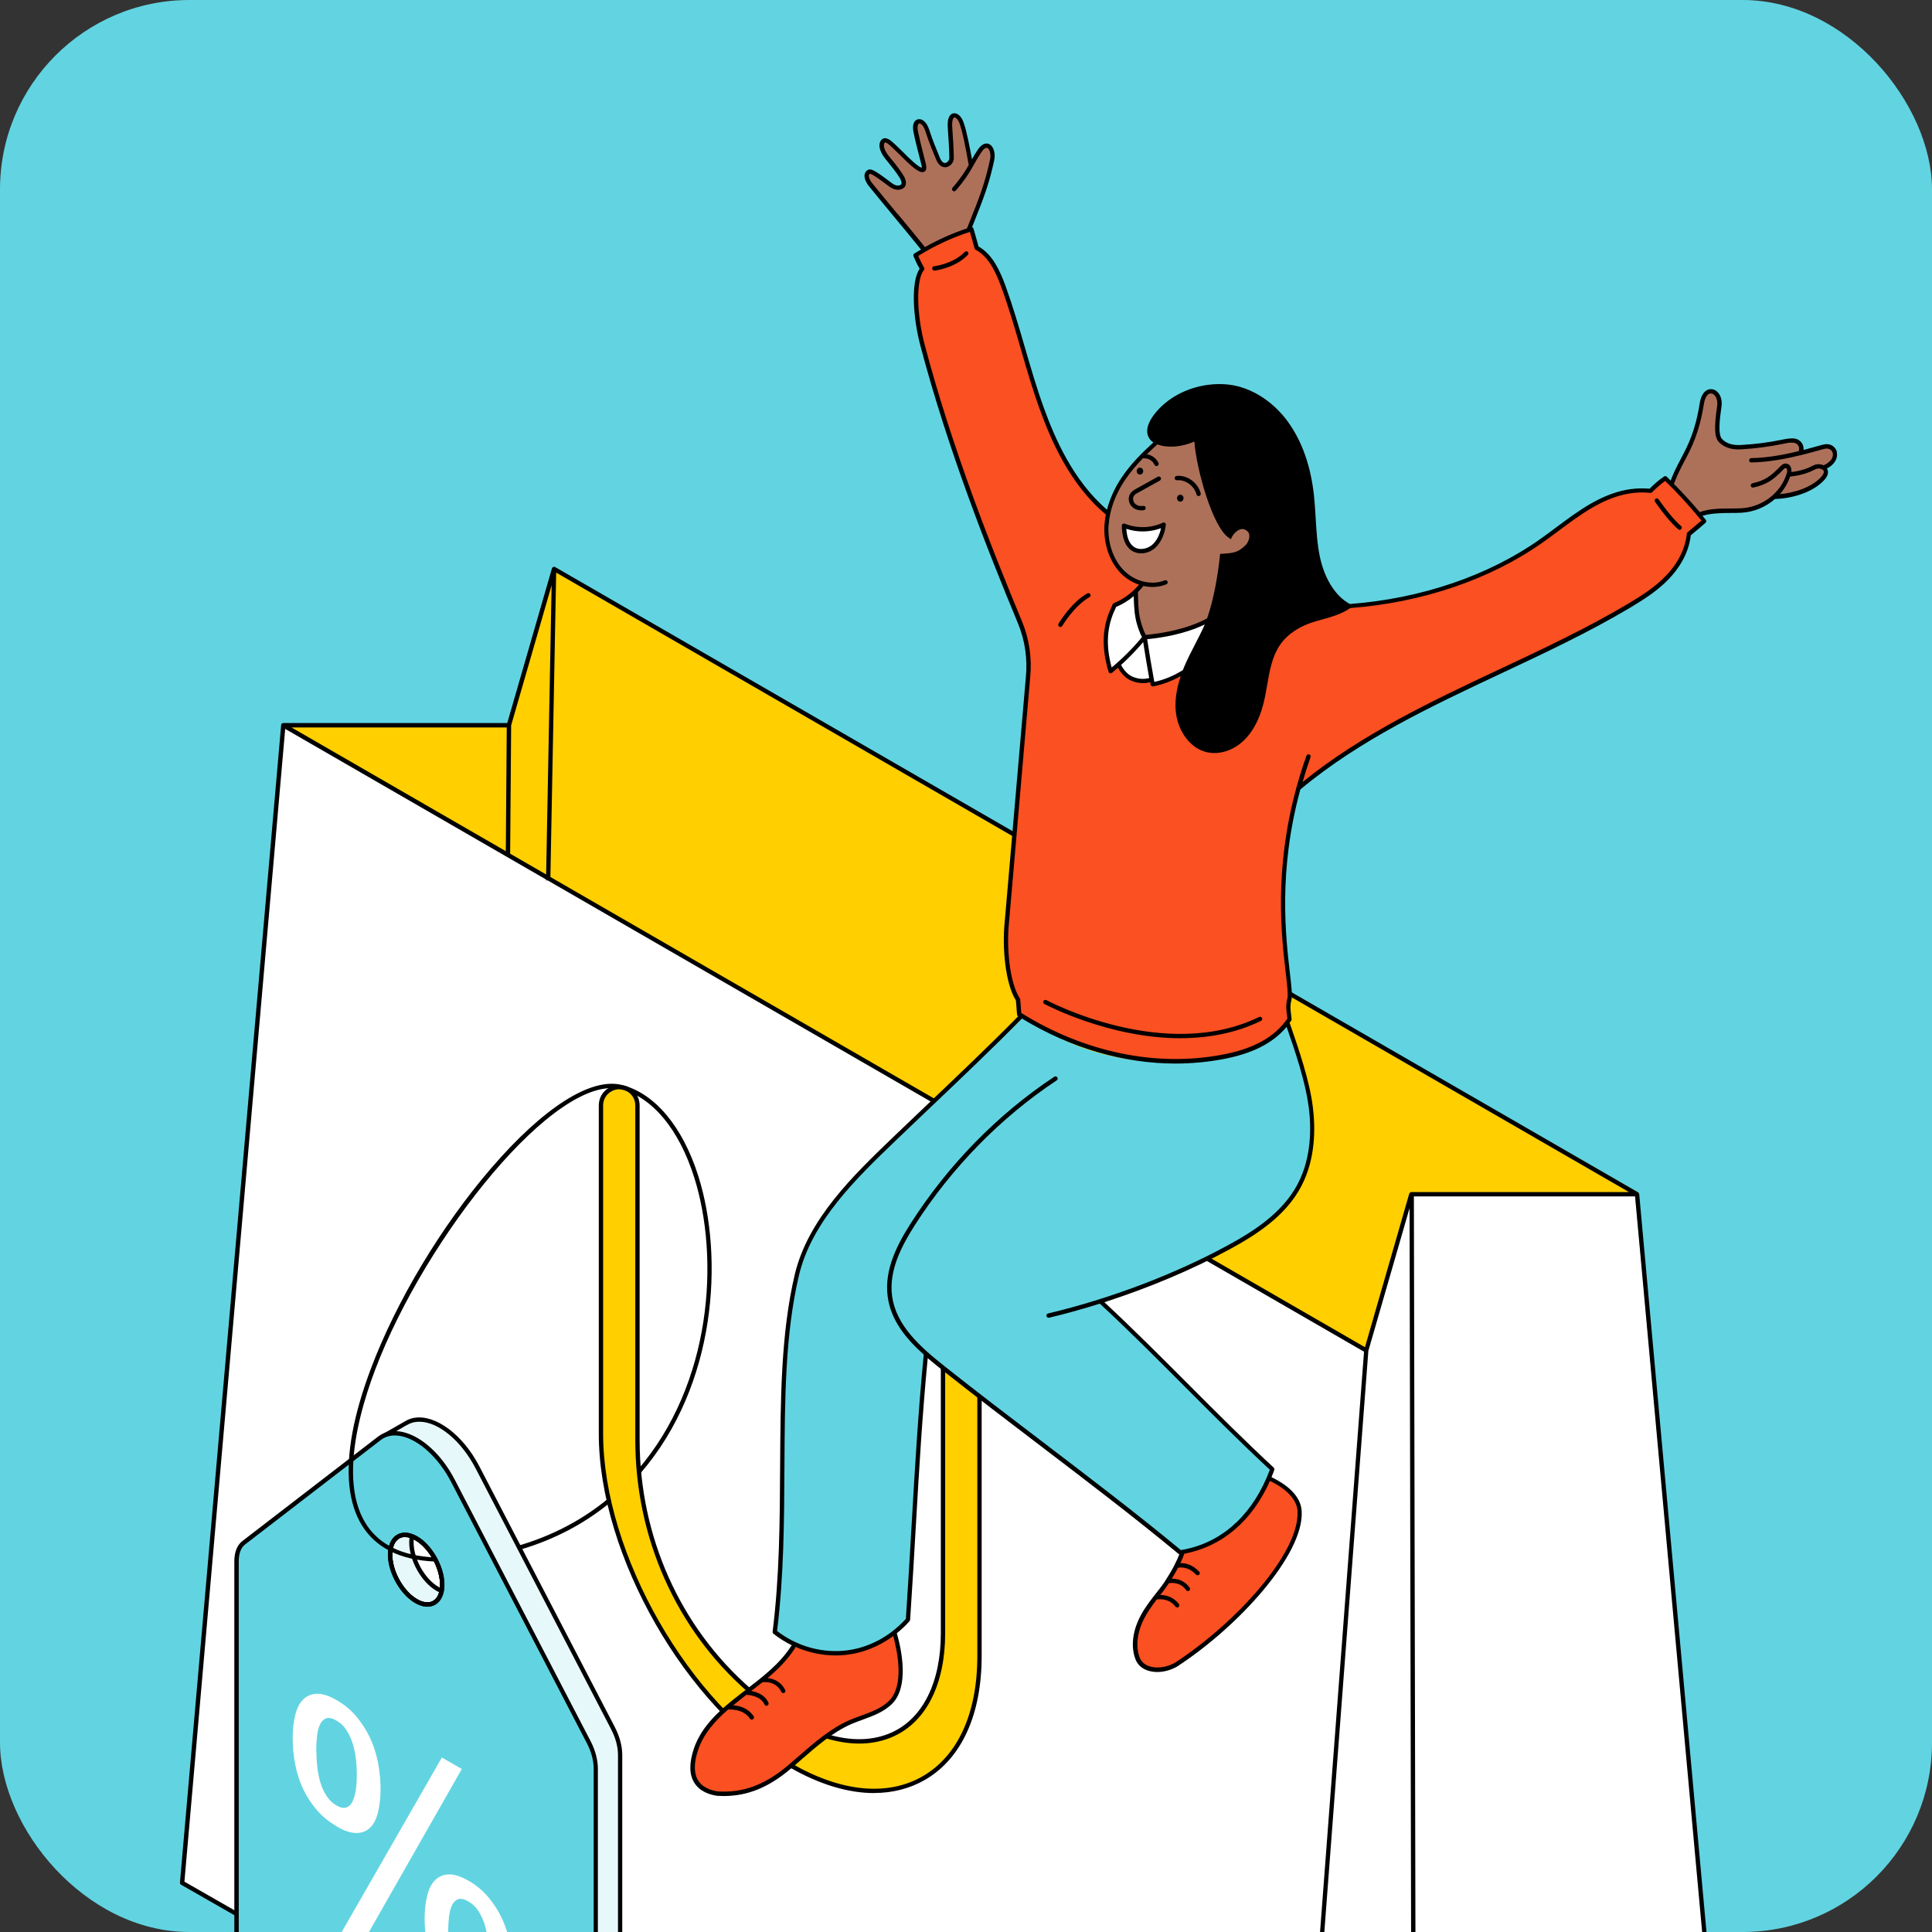 <?xml version="1.0" encoding="utf-8"?>
<svg xmlns="http://www.w3.org/2000/svg" width="204" height="204" viewBox="0 0 204 204" fill="none">
<rect x="0" y="0" width="204" height="204" fill="#333333" stroke="none"/>
<g clip-path="url(#clip0_2347_1754)">
<mask id="mask0_2347_1754" style="mask-type:luminance" maskUnits="userSpaceOnUse" x="57" y="5" width="90" height="194">
<path d="M146.5 5H57.5V199H146.5V5Z" fill="white"/>
</mask>
<g mask="url(#mask0_2347_1754)">
<path d="M79.14 85.514L87.064 82.852C103.651 77.271 125.547 97.859 135.969 128.838C146.384 159.817 141.387 189.449 124.792 195.03L116.868 197.692" fill="#FFCF00"/>
<path d="M79.14 85.514L87.064 82.852C103.651 77.271 125.547 97.859 135.969 128.838C146.384 159.817 141.387 189.449 124.792 195.03L116.868 197.692" stroke="black" stroke-width="0.6" stroke-miterlimit="10"/>
<path d="M139.386 176.575L130.754 181.572" stroke="black" stroke-width="0.6" stroke-miterlimit="10"/>
<path d="M141.129 153.505L133.338 158.019" stroke="black" stroke-width="0.6" stroke-miterlimit="10"/>
<path d="M137.448 133.586L129.983 137.906" stroke="black" stroke-width="0.6" stroke-miterlimit="10"/>
<path d="M130.513 115.552L123.312 119.724" stroke="black" stroke-width="0.6" stroke-miterlimit="10"/>
<path d="M120.401 99.353L113.505 103.347" stroke="black" stroke-width="0.6" stroke-miterlimit="10"/>
<path d="M105.597 85.872L99.276 89.53" stroke="black" stroke-width="0.6" stroke-miterlimit="10"/>
<path d="M116.871 197.699C133.463 192.118 138.466 162.482 128.047 131.503C117.627 100.525 95.73 79.936 79.138 85.516C62.547 91.097 57.543 120.733 67.963 151.712C78.382 182.69 100.279 203.279 116.871 197.699Z" fill="#FFCF00" stroke="black" stroke-width="0.6" stroke-miterlimit="10"/>
<path d="M98.458 95.251C98.816 97.08 99.493 98.551 100.606 99.633C101.143 100.155 101.774 100.591 102.498 100.777C103.222 100.964 104.031 100.886 104.638 100.45C105.199 100.053 105.502 99.283 105.378 98.606C105.37 98.551 105.354 98.497 105.339 98.442C102.98 97.384 100.793 96.356 98.458 95.251Z" fill="white"/>
<path d="M95.843 91.927C95.586 92.573 95.508 93.087 95.71 94.029C107.939 99.836 120.494 105.775 133.89 107.752C137.05 108.219 140.576 108.374 143.122 106.436C145.317 104.755 146.251 101.781 146.009 99.026C145.768 96.271 144.507 93.702 142.997 91.382C140.366 87.335 136.848 83.778 132.831 81.093H132.715C132.87 82.47 133.221 83.848 133.376 85.226C131.446 86.479 129.103 87.21 126.83 87.584C125.756 83.902 124.752 80.205 123.833 76.485L123.732 76.376C122.783 75.371 121.452 74.383 120.237 73.729C118.019 77.808 113.652 79.902 109.387 80.057C105.113 80.221 100.933 78.695 97.189 76.632C95.936 75.948 94.714 75.185 93.71 74.165C92.714 73.145 92.06 72.048 91.912 70.631C91.943 68.304 91.974 65.977 92.013 63.657C86.463 63.976 80.913 64.171 75.356 64.241C75.325 63.665 75.301 63.097 75.286 62.521L75.138 62.552C74.064 62.552 73.013 62.599 72.165 63.011C70.693 63.875 68.981 64.708 67.339 65.572C67.035 65.728 66.724 65.891 66.381 65.891C66.039 65.891 65.673 65.673 65.626 65.338C65.603 65.175 65.657 65.011 65.751 64.871C65.299 65.058 64.435 65.338 63.898 65.214C63.649 65.159 63.439 65.074 63.322 64.848C63.198 64.615 63.307 64.342 63.478 64.124C63.19 64.21 62.886 64.202 62.629 64.054C62.365 63.906 62.178 63.626 62.178 63.33C62.178 63.05 62.341 62.785 62.551 62.591C62.762 62.404 63.026 62.279 63.283 62.163C64.256 61.703 65.229 61.252 66.202 60.793C65.214 60.637 64.606 59.602 64.451 58.699C64.412 58.489 64.404 58.286 64.42 58.092H64.287C59.399 59.096 58.387 62.069 58.021 63.852C57.757 65.12 57.741 66.234 58.099 67.526C58.426 68.678 59.026 69.728 59.781 70.655C62.131 73.535 65.011 75.963 68.078 78.057C71.604 80.462 75.815 82.704 79.59 84.696L81.287 84.253C86.681 83.218 92.208 82.859 97.695 83.062C98.544 83.093 100.031 83.28 100.739 83.739C101.774 84.408 101.914 85.942 101.416 86.627L97.952 89.063L95.835 91.935L95.843 91.927Z" fill="#62D4E1"/>
<path d="M95.905 91.881C92.192 92.184 87.172 91.935 83.466 91.585C81.933 91.437 80.337 91.273 79.037 90.456C77.738 89.639 76.827 87.966 77.403 86.533C77.995 85.047 79.785 84.51 81.357 84.206C86.751 83.171 92.278 82.813 97.765 83.015C98.614 83.046 100.1 83.233 100.809 83.692C101.844 84.362 101.984 85.895 101.486 86.58C99.338 86.261 97.306 86.596 95.679 87.615C95.08 87.989 94.481 88.448 94.193 89.094C93.43 90.783 94.924 91.951 95.905 91.888V91.881Z" fill="white"/>
<path d="M130.301 96.613C130.208 96.761 130.091 96.878 129.935 96.924C129.609 97.026 129.258 96.792 129.11 96.481C128.962 96.169 128.97 95.819 128.986 95.477C129.056 93.624 129.064 91.717 129.204 90.02C129.204 89.086 128.791 88.106 128.324 87.148C129.834 86.79 131.337 86.269 132.675 85.514C132.995 85.95 133.415 86.331 133.905 86.557C134.909 87.016 136.085 87.304 136.956 88.191C137.587 88.829 137.688 89.265 137.455 89.6C137.229 89.919 136.739 90.013 136.388 89.849C136.17 89.756 135.384 89.141 135.057 89.141C134.528 89.141 134.084 89.616 133.905 90.114C133.726 90.612 133.773 91.172 133.89 91.694C134.045 92.41 134.45 93.196 135.174 93.321C135.727 93.414 136.396 93.227 136.668 92.737C136.941 92.246 136.863 91.484 136.801 90.923C136.762 90.565 136.707 90.137 136.995 89.919C137.221 89.748 137.564 89.818 137.774 90.005C137.984 90.192 138.093 90.472 138.171 90.744C138.428 91.632 138.49 92.457 138.179 93.329C137.867 94.2 137.315 94.87 136.427 95.126C135.54 95.383 134.341 95.282 133.781 94.457L133.812 97.68C133.812 97.96 133.812 98.248 133.742 98.528C133.672 98.808 133.5 99.065 133.244 99.182C132.971 99.306 132.636 99.26 132.395 99.088C132.154 98.917 132.014 98.645 131.967 98.357C131.842 98.606 131.648 98.816 131.383 98.808C131.134 98.8 130.963 98.645 130.807 98.442C130.465 98.014 130.34 97.111 130.309 96.621L130.301 96.613Z" fill="#FFC0A9"/>
<path d="M65.829 64.825C65.735 64.965 65.681 65.128 65.704 65.292C65.751 65.626 66.117 65.844 66.459 65.844C66.802 65.844 67.113 65.681 67.416 65.525C69.059 64.661 70.764 63.828 72.243 62.964C73.083 62.56 74.142 62.505 75.216 62.505C75.146 60.427 75.169 59.68 75.263 58.146L75.317 57.773C74.78 57.672 73.752 57.562 73.332 57.212C72.484 56.504 71.713 55.57 70.538 55.165C69.689 54.877 69.254 54.971 69.051 55.329C68.856 55.671 68.989 56.146 69.285 56.403C69.464 56.558 70.351 57.002 70.499 57.298C70.732 57.773 70.499 58.38 70.125 58.761C69.752 59.143 69.23 59.337 68.709 59.462C67.993 59.633 67.113 59.61 66.685 59.01C66.358 58.551 66.233 57.866 66.56 57.407C66.887 56.948 67.603 56.683 68.14 56.504C68.475 56.387 68.888 56.247 68.966 55.897C69.02 55.617 68.81 55.344 68.553 55.235C68.296 55.126 67.993 55.15 67.712 55.196C66.802 55.344 66.031 55.656 65.385 56.309C64.739 56.963 64.373 57.757 64.529 58.668C64.684 59.578 65.291 60.614 66.28 60.762L63.361 62.132C63.104 62.248 62.847 62.373 62.63 62.56C62.411 62.746 62.256 63.011 62.256 63.299C62.256 63.595 62.45 63.875 62.707 64.023C62.964 64.171 63.268 64.171 63.556 64.093C63.385 64.311 63.276 64.583 63.4 64.817C63.517 65.043 63.735 65.128 63.976 65.183C64.513 65.307 65.377 65.027 65.829 64.84V64.825Z" fill="#FFC0A9"/>
<path d="M115.092 34.211C119.342 36.266 123.164 38.173 125.943 41.987C128.877 46.011 129.539 51.219 130.099 56.169C131.189 65.797 132.349 75.55 133.446 85.171C131.516 86.424 129.173 87.156 126.9 87.529C124.51 79.365 122.502 71.09 120.875 62.739L120.899 62.863C120.766 65.043 120.502 70.188 120.299 73.675C118.081 77.753 113.714 79.847 109.449 80.003C105.175 80.166 100.996 78.641 97.252 76.578C95.998 75.893 94.776 75.13 93.772 74.111C92.768 73.091 92.122 71.993 91.974 70.577L92.075 63.602C86.525 63.922 80.976 64.116 75.418 64.186C75.262 61.626 75.348 59.057 75.426 56.48C80.532 55.702 85.537 54.893 90.542 54.091L90.869 54.114C90.223 52.02 90.223 49.709 90.659 47.537C91.25 44.595 96.224 35.005 99.089 31.331L99.135 31.184C99.735 31.806 100.544 32.18 101.603 32.227C103.152 33.822 104.996 35.363 107.223 35.48C109.449 35.589 111.986 35.325 113.691 33.885L115.076 34.211H115.092Z" fill="#FA5022"/>
<path d="M101.533 32.142C95.851 32.118 97.244 23.222 97.509 16.8L99.385 13.671L106.196 12.13L114.548 16.87L116.494 24.895L116.416 30.819L113.629 33.8C110.033 36.174 103.923 36.259 101.58 32.142H101.541H101.533Z" fill="#FFC0A9"/>
<path d="M97.719 16.808C97.384 24.825 95.306 36.71 107.433 30.336" stroke="black" stroke-width="0.6" stroke-linecap="round" stroke-linejoin="round"/>
<path d="M101.806 28.693C102.95 29.051 103.884 28.428 104.094 27.471" stroke="black" stroke-width="0.6" stroke-linecap="round" stroke-linejoin="round"/>
<path d="M114.454 33.971C110.306 33.519 110.897 27.183 111.823 25.354C113.871 24.755 114.454 22.365 113.24 21.657C112.088 20.987 110.687 23.066 109.465 23.688C109.107 21.89 108.866 20.24 108.609 18.598C108.095 19.329 107.589 20.061 107.075 20.793C106.056 20.217 105.044 19.649 104.024 19.073C104.226 17.602 104.429 16.13 104.631 14.652C103.666 15.928 102.693 17.204 101.728 18.489C100.117 17.773 98.505 17.057 96.707 16.465C95.999 6.198 110.773 1.52 117.194 9.226C119.981 12.573 121 17.609 118.751 21.306C121.008 20.987 122.97 22.894 123.452 24.973C125.064 31.9 119.989 35.699 114.447 33.971H114.454Z" fill="black" stroke="black" stroke-width="0.6" stroke-linecap="round" stroke-linejoin="round"/>
<path d="M103.167 21.073C103.938 20.886 104.506 21.26 104.7 21.867" stroke="black" stroke-width="0.6" stroke-linecap="round" stroke-linejoin="round"/>
<path d="M98.848 18.979C99.618 18.792 100.186 19.166 100.381 19.773" stroke="black" stroke-width="0.6" stroke-linecap="round" stroke-linejoin="round"/>
<path d="M100.428 23.517C99.307 24.365 98.645 24.887 98.902 25.844C99.097 26.56 100.116 26.677 100.684 26.373" stroke="black" stroke-width="0.6" stroke-linecap="round" stroke-linejoin="round"/>
<path d="M103.299 23.205C103.307 23.82 102.35 23.82 102.357 23.205C102.35 22.59 103.307 22.59 103.299 23.205Z" fill="black"/>
<path d="M99.478 21.447C99.486 22.061 98.528 22.061 98.536 21.447C98.528 20.832 99.486 20.832 99.478 21.447Z" fill="black"/>
<path d="M101.533 32.142C103.082 33.745 104.927 35.286 107.153 35.395C109.379 35.504 111.917 35.239 113.621 33.8" stroke="black" stroke-width="0.6" stroke-linecap="round" stroke-linejoin="round"/>
<path d="M99.011 31.254C96.146 34.928 91.172 44.51 90.581 47.459C89.989 50.41 90.199 53.616 91.748 56.185C91.748 56.185 92.075 56.706 92.075 57.15L91.888 70.491C92.036 71.908 92.682 73.005 93.686 74.025C94.691 75.045 95.913 75.8 97.166 76.493C100.91 78.555 105.09 80.081 109.363 79.917C113.636 79.754 118.003 77.66 120.214 73.589C120.416 70.102 120.681 64.957 120.813 62.778" stroke="black" stroke-width="0.6" stroke-linecap="round" stroke-linejoin="round"/>
<path d="M101.712 61.042C103.175 62.957 105.542 64.163 107.955 64.218C110.368 64.272 112.78 63.182 114.337 61.338" stroke="black" stroke-width="0.6" stroke-linecap="round" stroke-linejoin="round"/>
<path d="M119.171 53.461C120.993 64.934 123.553 76.29 126.815 87.444C129.088 87.07 131.431 86.347 133.361 85.086C132.271 75.457 131.112 65.704 130.014 56.084C129.454 51.133 128.8 45.926 125.857 41.902C123.071 38.088 119.257 36.181 115.007 34.126" stroke="black" stroke-width="0.6" stroke-linecap="round" stroke-linejoin="round"/>
<path d="M90.472 54.006C85.467 54.815 80.462 55.625 75.356 56.395C75.27 58.972 75.192 61.54 75.348 64.101C80.906 64.031 86.456 63.837 92.005 63.517" stroke="black" stroke-width="0.6" stroke-linecap="round" stroke-linejoin="round"/>
<path d="M75.309 57.773C74.547 57.773 73.753 57.578 73.146 57.103C72.274 56.426 71.48 55.508 70.297 55.142C69.441 54.877 69.013 54.986 68.818 55.344C68.631 55.687 68.779 56.169 69.082 56.41C69.269 56.558 70.172 56.979 70.328 57.267C70.577 57.734 70.359 58.349 69.993 58.738C69.627 59.127 69.114 59.337 68.6 59.477C67.892 59.664 67.004 59.672 66.561 59.088C66.218 58.637 66.078 57.959 66.389 57.492C66.701 57.025 67.409 56.737 67.938 56.543C68.273 56.418 68.678 56.263 68.74 55.912C68.787 55.632 68.569 55.36 68.304 55.259C68.04 55.157 67.744 55.188 67.463 55.243C66.561 55.422 65.798 55.749 65.167 56.418C64.537 57.088 64.194 57.897 64.381 58.8C64.568 59.703 65.206 60.723 66.195 60.847L63.315 62.303C63.058 62.427 62.801 62.56 62.599 62.754C62.396 62.949 62.24 63.214 62.248 63.502C62.256 63.797 62.459 64.077 62.723 64.21C62.988 64.342 63.291 64.342 63.572 64.257" stroke="black" stroke-width="0.6" stroke-linecap="round" stroke-linejoin="round"/>
<path d="M67.502 61.938C66.156 62.467 64.77 63.019 63.75 64.039C63.501 64.288 63.26 64.67 63.439 64.981C63.563 65.199 63.781 65.277 64.023 65.331C64.56 65.44 65.416 65.137 65.868 64.934" stroke="black" stroke-width="0.6" stroke-linecap="round" stroke-linejoin="round"/>
<path d="M68.716 63.011C67.759 63.33 66.871 63.867 66.155 64.576C65.93 64.801 65.704 65.089 65.758 65.401C65.813 65.735 66.186 65.938 66.529 65.93C66.871 65.922 67.183 65.751 67.478 65.58C69.09 64.669 70.779 63.782 72.227 62.879C73.059 62.451 74.204 62.318 75.27 62.287" stroke="black" stroke-width="0.6" stroke-linecap="round" stroke-linejoin="round"/>
<path d="M132.645 85.514C132.964 85.95 133.384 86.331 133.875 86.557C134.879 87.016 136.054 87.304 136.926 88.191C137.556 88.829 137.658 89.265 137.424 89.6C137.198 89.919 136.708 90.013 136.358 89.849C136.14 89.756 135.354 89.141 135.027 89.141C134.497 89.141 134.054 89.616 133.875 90.114C133.696 90.612 133.742 91.172 133.859 91.694C134.015 92.41 134.42 93.196 135.143 93.321C135.696 93.414 136.366 93.227 136.638 92.737C136.91 92.246 136.833 91.484 136.77 90.923C136.731 90.565 136.677 90.137 136.965 89.919C137.191 89.748 137.533 89.818 137.743 90.005C137.953 90.192 138.062 90.472 138.14 90.744C138.397 91.632 138.459 92.457 138.148 93.329C137.837 94.2 137.284 94.87 136.397 95.126C135.509 95.383 134.311 95.282 133.75 94.457L133.781 97.68C133.781 97.96 133.781 98.248 133.711 98.528C133.641 98.808 133.47 99.065 133.213 99.182C132.941 99.306 132.606 99.26 132.365 99.088C132.123 98.917 131.983 98.645 131.937 98.357" stroke="black" stroke-width="0.6" stroke-linecap="round" stroke-linejoin="round"/>
<path d="M132.17 93.788C132.318 95.228 132.466 96.715 132.03 98.085C131.921 98.427 131.695 98.808 131.337 98.793C131.088 98.785 130.917 98.629 130.761 98.427C130.418 97.999 130.294 97.096 130.263 96.606" stroke="black" stroke-width="0.6" stroke-linecap="round" stroke-linejoin="round"/>
<path d="M130.66 93.204C130.824 94.2 130.746 95.236 130.45 96.193C130.357 96.497 130.201 96.831 129.897 96.925C129.57 97.026 129.22 96.792 129.072 96.481C128.924 96.17 128.932 95.819 128.948 95.477C129.018 93.624 129.026 91.717 129.166 90.021C129.166 89.087 128.753 88.106 128.286 87.148" stroke="black" stroke-width="0.6" stroke-linecap="round" stroke-linejoin="round"/>
<path d="M64.35 58.053C59.462 59.057 58.45 62.03 58.084 63.813C57.819 65.081 57.804 66.194 58.162 67.487C58.489 68.638 59.088 69.689 59.843 70.616C62.194 73.496 65.074 75.924 68.141 78.018C71.667 80.423 75.878 82.665 79.653 84.657" stroke="black" stroke-width="0.6" stroke-linecap="round" stroke-linejoin="round"/>
<path d="M78.78 67.837C83.622 70.335 89.833 74.951 98.621 83.077" stroke="black" stroke-width="0.6" stroke-linecap="round" stroke-linejoin="round"/>
<path d="M95.905 91.881C94.924 91.943 93.43 90.783 94.193 89.086C94.481 88.44 95.08 87.981 95.68 87.607C97.306 86.588 99.338 86.261 101.486 86.572C98.793 87.872 96.746 90.005 95.905 91.873V91.881Z" fill="#FFC0A9" stroke="black" stroke-width="0.6" stroke-miterlimit="10"/>
<path d="M101.486 86.572C101.984 85.887 101.836 84.354 100.809 83.684C100.1 83.225 98.606 83.038 97.765 83.007C92.27 82.797 86.751 83.163 81.357 84.198C79.785 84.502 77.994 85.039 77.403 86.525C76.835 87.95 77.737 89.631 79.037 90.448C80.337 91.266 81.933 91.429 83.466 91.577C87.171 91.927 92.192 92.176 95.905 91.873" stroke="black" stroke-width="0.6" stroke-linecap="round" stroke-linejoin="round"/>
<path d="M82.408 84.012C83.435 85.631 84.198 89.39 82.019 91.414" stroke="black" stroke-width="0.6" stroke-linecap="round" stroke-linejoin="round"/>
<path d="M91.359 87.017C91.702 87.919 91.601 88.986 91.095 89.803" stroke="black" stroke-width="0.6" stroke-linecap="round" stroke-linejoin="round"/>
<path d="M89.297 87.017C89.639 87.919 89.538 88.986 89.032 89.803" stroke="black" stroke-width="0.6" stroke-linecap="round" stroke-linejoin="round"/>
<path d="M87.234 87.017C87.577 87.919 87.476 88.986 86.97 89.803" stroke="black" stroke-width="0.6" stroke-linecap="round" stroke-linejoin="round"/>
<path d="M101.486 86.572C109.114 86.86 116.719 87.864 124.145 89.639" stroke="black" stroke-width="0.6" stroke-linecap="round" stroke-linejoin="round"/>
<path d="M95.906 91.881C95.649 92.527 95.571 93.04 95.773 93.982C108.001 99.789 120.557 105.728 133.953 107.705C137.113 108.172 140.639 108.328 143.184 106.39C145.379 104.708 146.313 101.735 146.072 98.98C145.831 96.224 144.57 93.655 143.06 91.336C140.429 87.288 136.911 83.731 132.894 81.046" stroke="black" stroke-width="0.6" stroke-linecap="round" stroke-linejoin="round"/>
<path d="M123.802 76.314C122.853 75.31 121.436 74.236 120.214 73.582" stroke="black" stroke-width="0.6" stroke-linecap="round" stroke-linejoin="round"/>
<path d="M98.458 95.251C98.816 97.08 99.493 98.551 100.606 99.633C101.143 100.155 101.774 100.591 102.498 100.777C103.222 100.964 104.031 100.886 104.638 100.45C105.245 100.015 105.549 99.151 105.339 98.434" stroke="black" stroke-width="0.6" stroke-linecap="round" stroke-linejoin="round"/>
</g>
<g clip-path="url(#clip1_2347_1754)">
<rect width="204" height="204" rx="20" fill="#62D4E1"/>
<g clip-path="url(#clip2_2347_1754)">
<path d="M29.802 76.519H53.797L58.459 60.142L172.633 126.034L182.916 237.252L134.925 265.056L19.229 198.783L29.802 76.519Z" fill="white"/>
<path d="M30.28 76.573L53.697 76.703L58.504 60.073L173.065 125.966H149.062L144.263 142.595L57.849 92.707L30.28 76.573Z" fill="#FFCF00"/>
<path d="M183.221 237.276L173.082 126.074H173.067C173.067 126.005 173.029 125.937 172.968 125.899L58.619 59.877C58.558 59.838 58.482 59.838 58.421 59.861C58.36 59.884 58.307 59.945 58.284 60.006L53.561 76.346H29.916C29.809 76.346 29.726 76.414 29.695 76.513C29.695 76.529 29.695 76.536 29.695 76.552H29.687L19 198.784C18.992 198.876 19.038 198.959 19.114 199.005L134.872 265.218C134.872 265.218 134.948 265.248 134.986 265.248C135.024 265.248 135.062 265.24 135.093 265.218L183.099 237.497C183.175 237.451 183.213 237.368 183.206 237.276H183.221ZM182.741 237.048L149.52 234.305L149.292 126.325H172.648L182.741 237.048ZM149.063 234.648H149.079L135.306 263.801L144.485 142.635L148.835 127.567L149.063 234.648ZM58.726 60.463L172 125.868H149.025C148.949 125.868 148.896 125.914 148.85 125.967H148.835V125.99C148.827 126.005 148.812 126.013 148.804 126.036L144.127 142.254L58.116 92.602L58.726 60.471V60.463ZM53.965 76.612L58.246 61.796L57.667 92.335L53.866 90.141L53.972 76.612H53.965ZM53.508 76.811L53.409 89.875L30.777 76.811H53.515H53.508ZM30.114 76.963L57.652 92.861V92.96H57.827L144.028 142.726L134.788 264.646L19.472 198.685L30.114 76.963ZM135.504 264.456L149.528 234.77L182.246 237.467L135.504 264.456Z" fill="black"/>
<path d="M63.455 151.41V116.719C63.455 115.233 65.062 114.304 66.35 115.051C66.944 115.393 67.31 116.033 67.31 116.719V152.042C67.31 162.143 71.514 171.863 79.132 178.498C89.919 187.883 99.57 184.371 99.57 172.457V137.591C99.57 136.106 101.178 135.176 102.465 135.923C103.059 136.266 103.425 136.906 103.425 137.591V174.864C103.425 187.494 94.444 192.72 83.497 186.42C72.55 180.12 63.455 164.154 63.455 151.402V151.41Z" fill="#FFCF00"/>
<path d="M92.304 189.33C89.554 189.33 86.522 188.423 83.384 186.618C72.46 180.333 63.227 164.207 63.227 151.409V116.718C63.227 115.934 63.631 115.24 64.309 114.852C64.987 114.463 65.795 114.463 66.465 114.852C67.128 115.233 67.539 115.949 67.539 116.718V152.041C67.539 162.241 71.82 171.824 79.285 178.322C84.74 183.068 90.163 184.744 94.17 182.923C97.454 181.43 99.343 177.614 99.343 172.456V137.591C99.343 136.806 99.746 136.113 100.424 135.717C101.102 135.328 101.91 135.328 102.58 135.717C103.243 136.098 103.654 136.814 103.654 137.583V174.856C103.654 181.057 101.529 185.704 97.667 187.936C96.067 188.857 94.254 189.322 92.304 189.322V189.33ZM63.685 151.401C63.685 164.062 72.811 180.006 83.612 186.222C88.823 189.223 93.736 189.695 97.438 187.547C101.148 185.399 103.197 180.897 103.197 174.864V137.591C103.197 136.981 102.87 136.417 102.352 136.12C101.818 135.808 101.186 135.808 100.653 136.12C100.12 136.425 99.8 136.981 99.8 137.598V172.464C99.8 177.804 97.819 181.773 94.361 183.342C90.186 185.247 84.58 183.54 78.981 178.672C71.416 172.083 67.082 162.378 67.082 152.041V116.718C67.082 116.109 66.754 115.545 66.237 115.248C65.703 114.936 65.063 114.936 64.538 115.248C64.004 115.553 63.685 116.109 63.685 116.718V151.401Z" fill="black"/>
<path d="M94.393 172.532C95.071 174.833 95.642 178.352 93.951 179.967C92.808 181.064 91.193 181.391 89.769 182.008C87.331 183.067 85.358 185.025 83.294 186.769C81.23 188.506 78.883 189.763 75.699 189.565C74.343 189.375 72.233 188.491 73.437 184.895C74.252 182.465 76.301 180.759 78.274 179.22C80.247 177.689 82.334 176.227 83.698 174.086L83.804 173.751C85.419 174.52 87.217 174.855 88.984 174.711C90.896 174.551 92.755 173.812 94.347 172.593L94.393 172.524V172.532Z" fill="#FA5022"/>
<path d="M124.869 163.94C124.435 165.219 123.437 166.918 122.622 167.962C121.799 169.005 120.946 170.049 120.398 171.283C119.849 172.517 119.636 173.987 120.139 175.229C120.641 176.471 122.515 176.737 124.13 175.869C130.735 171.588 137.438 164.1 137.225 159.674C137.149 158.12 135.679 156.931 133.957 156.139V156.124C132.083 160.565 128.838 163.231 124.877 163.932H124.869V163.94Z" fill="#FA5022"/>
<path d="M127.476 65.526C127.392 65.74 127.316 65.953 127.225 66.144C126.554 67.659 125.701 69.076 125.054 70.6L124.878 71.004C123.842 71.651 122.7 72.108 121.519 72.352L121.428 71.842C120.757 72.078 119.995 72.032 119.348 71.758C118.7 71.484 118.236 70.912 117.908 70.257L117.07 70.966C116.377 68.68 116.324 66.448 117.36 64.308L117.497 63.988C118.243 63.706 118.975 63.226 119.615 62.639L119.736 62.518C119.752 63.378 119.767 64.453 119.934 65.298C120.102 66.144 120.422 66.966 120.666 67.362C122.913 67.164 125.419 66.646 127.468 65.534" fill="white"/>
<path d="M117.04 54.102C116.941 54.536 116.88 54.97 116.85 55.42C116.743 57.195 117.261 59.046 118.457 60.31C119.051 60.935 119.821 61.392 120.636 61.613L120.697 61.628C119.92 62.634 118.83 63.495 117.71 63.913L117.573 64.233C116.53 66.366 116.583 68.606 117.284 70.891C117.573 70.663 117.848 70.427 118.122 70.183C118.442 70.838 118.906 71.402 119.562 71.683C120.217 71.965 120.978 72.011 121.641 71.767L121.733 72.278C122.913 72.049 124.056 71.584 125.092 70.929C125.092 70.929 124.185 73.74 124.414 75.386C124.65 77.031 125.671 78.638 127.179 79.141C128.527 79.591 130.051 79.095 131.117 78.113C132.176 77.13 132.824 75.728 133.189 74.281C133.723 72.179 133.746 69.84 134.934 68.058C135.749 66.839 137.029 66.031 138.377 65.567C139.725 65.102 141.15 64.95 142.513 64.005C149.529 63.487 156.957 61.24 162.792 57.111C164.536 55.877 166.181 54.506 168.025 53.432C169.861 52.365 171.933 51.603 174.294 51.84C174.728 51.413 175.163 50.986 175.863 50.506C177.227 51.824 178.438 53.127 179.992 55.008C179.543 55.397 179.093 55.785 178.37 56.38C178.202 58.117 177.303 59.693 176.138 60.92C174.972 62.154 173.54 63.06 172.108 63.921C160.742 70.701 147.335 74.662 137.12 83.232V83.247C133.829 95.169 136.625 103.868 136.176 105.536C135.962 106.351 136.153 106.961 136.206 107.601C134.515 110.099 131.719 111.105 129.053 111.6C121.717 112.963 114.062 111.112 107.655 107.09C107.564 106.237 107.579 106.123 107.526 105.544C106.429 103.822 106.063 100.12 106.345 97.347L108.577 71.508C108.783 69.52 108.485 67.517 107.724 65.681C103.702 55.999 100.076 46.385 97.44 36.429C96.556 33.07 96.503 29.436 97.409 28.37C97.021 27.676 96.968 27.516 96.693 26.93C98.575 25.741 100.548 24.835 102.589 24.188C102.795 24.866 102.97 25.513 103.146 26.16C104.616 26.953 105.393 28.659 105.987 30.282C107.518 34.494 108.501 38.912 110.024 43.125C111.548 47.337 113.589 51.367 116.949 54.148" fill="#FA5022"/>
<path d="M136.242 108.286C137.164 110.96 137.964 113.954 138.322 116.772C138.68 119.591 138.444 122.585 137.133 125.076C135.526 128.13 132.563 130.073 129.615 131.665C125.494 133.912 120.771 135.862 116.093 137.34C122.264 143.053 128.068 149.345 134.231 155.051C132.38 160.155 128.868 163.164 124.503 163.842C116.299 157.07 107.706 150.907 99.472 144.364C98.847 143.868 98.215 143.35 97.605 142.802L97.689 142.848C96.783 152.134 96.463 160.939 95.785 170.941C93.949 173.006 91.481 174.248 88.929 174.453C86.377 174.666 83.764 173.859 81.723 172.229C83.376 158.997 81.448 145.613 84.046 134.567C85.432 128.656 90.315 124.032 94.581 119.941C98.847 115.843 103.875 111.653 108.026 107.418L108.864 107.928C115.271 111.943 121.563 112.895 128.899 111.531C131.565 111.036 133.82 110.815 135.511 108.317L135.831 107.875H135.846L136.242 108.286Z" fill="#62D4E1"/>
<path d="M102.367 24.117C103.807 20.567 104.317 19.204 104.85 16.72C105.094 15.608 104.37 14.526 103.532 15.761C103.144 16.324 102.885 16.804 102.595 17.322H102.611C102.405 16.187 102.009 13.879 101.605 12.79C101.247 11.807 100.264 11.525 100.394 13.308C100.493 14.557 100.539 15.471 100.561 16.515C100.577 17.132 99.64 17.779 99.152 16.637C98.672 15.502 98.345 14.694 97.979 13.559C97.568 12.287 96.494 12.325 96.775 13.734C97.012 14.892 97.324 16.042 97.606 17.185C97.674 17.459 97.743 17.871 97.339 17.749C96.654 17.535 95.389 16.119 94.528 15.311C94.239 15.044 93.728 14.473 93.401 14.679C93.15 14.831 92.951 15.463 93.82 16.522C94.33 17.147 94.864 17.772 95.282 18.465C95.442 18.724 95.678 19.272 95.351 19.501C94.886 19.821 94.376 19.524 94.109 19.326C92.289 17.947 91.992 17.81 91.755 18.023C91.42 18.343 91.702 18.922 91.999 19.295C93.675 21.382 95.999 24.125 97.682 26.212L102.367 24.125V24.117Z" fill="#AD715A"/>
<path d="M176.548 50.94C177.523 48.22 178.963 47.161 179.694 42.56C180.03 40.45 181.797 41.174 181.538 42.88C181.248 44.83 181.233 46.011 181.66 46.46C182.284 47.093 183.092 47.215 183.953 47.154C185.385 47.07 186.802 46.879 188.203 46.597C188.607 46.514 189.041 46.415 189.453 46.475C189.894 46.536 190.42 46.993 190.13 47.786C191.494 47.443 192.5 47.115 192.759 47.093C193.871 46.971 194.419 48.593 192.538 49.347L192.644 49.446C192.858 49.66 192.88 50.025 192.462 50.467C191.25 51.777 189.087 52.349 187.35 52.41L187.457 52.303C186.489 53.225 185.194 53.788 183.854 53.857C182.49 53.933 180.639 53.75 179.367 54.299L176.525 50.955H176.541V50.94H176.548Z" fill="#AD715A"/>
<path d="M122.06 46.712C123.081 47.199 124.863 47.062 126.219 46.315C126.288 48.936 128.055 55.533 129.777 56.66C129.921 56.34 130.828 55.167 131.757 55.967C132.313 56.439 131.978 57.399 131.605 57.765C130.737 58.641 130.142 58.687 128.946 58.763C128.733 60.918 128.626 63.478 127.75 65.443L127.575 65.512C125.534 66.624 123.028 67.142 120.773 67.34C120.529 66.944 120.209 66.121 120.041 65.276C119.874 64.43 119.859 63.356 119.843 62.495L119.889 62.442C120.232 62.13 120.346 62.122 120.62 61.764L120.674 61.703C119.805 61.505 118.983 61.033 118.35 60.362C117.162 59.098 116.636 57.254 116.743 55.472C116.85 53.697 117.558 52.006 118.533 50.559C119.508 49.111 120.78 47.854 122.068 46.704" fill="#AD715A"/>
<path d="M120.513 53.889C120.132 53.889 119.782 53.76 119.531 53.508C119.157 53.15 119.074 52.541 119.34 52.13C119.5 51.87 119.752 51.726 119.965 51.611L122.25 50.339C122.357 50.278 122.502 50.316 122.563 50.431C122.623 50.545 122.585 50.682 122.471 50.743L120.178 52.015C120.003 52.107 119.82 52.213 119.721 52.373C119.561 52.625 119.66 52.99 119.851 53.181C120.056 53.386 120.384 53.47 120.711 53.417C120.841 53.394 120.955 53.478 120.97 53.607C120.993 53.729 120.909 53.851 120.78 53.866C120.689 53.882 120.597 53.889 120.506 53.889H120.513Z" fill="black"/>
<path d="M118.677 55.503C120.017 56.052 121.571 56.014 122.882 55.397C122.775 56.257 122.447 57.126 121.823 57.682C121.198 58.238 120.208 58.398 119.545 57.895C118.867 57.385 118.707 56.425 118.677 55.511V55.503Z" fill="white"/>
<path d="M120.496 58.428C120.1 58.428 119.719 58.314 119.407 58.078C118.607 57.476 118.478 56.326 118.447 55.518C118.447 55.442 118.478 55.366 118.546 55.32C118.607 55.275 118.691 55.267 118.76 55.29C120.032 55.815 121.54 55.777 122.782 55.191C122.858 55.153 122.949 55.16 123.01 55.214C123.079 55.259 123.117 55.343 123.102 55.427C122.972 56.455 122.568 57.316 121.967 57.857C121.54 58.238 121.007 58.428 120.489 58.428H120.496ZM118.927 55.838C118.973 56.501 119.133 57.301 119.689 57.712C120.283 58.162 121.167 57.964 121.677 57.514C122.119 57.118 122.439 56.509 122.591 55.77C121.433 56.204 120.108 56.234 118.927 55.838Z" fill="black"/>
<path d="M126.561 52.379C126.462 52.379 126.371 52.311 126.34 52.212C126.096 51.297 125.175 50.627 124.283 50.711C124.161 50.726 124.047 50.635 124.032 50.505C124.017 50.376 124.108 50.269 124.238 50.254C125.357 50.14 126.477 50.947 126.782 52.09C126.812 52.212 126.744 52.334 126.622 52.372C126.599 52.372 126.584 52.379 126.561 52.379Z" fill="black"/>
<path d="M124.626 52.967C124.816 52.967 124.969 52.807 124.969 52.601C124.969 52.395 124.816 52.235 124.626 52.235C124.436 52.235 124.283 52.395 124.283 52.601C124.283 52.807 124.436 52.967 124.626 52.967Z" fill="black"/>
<path d="M120.368 50.11C120.559 50.11 120.711 49.95 120.711 49.745C120.711 49.539 120.559 49.379 120.368 49.379C120.178 49.379 120.025 49.539 120.025 49.745C120.025 49.95 120.178 50.11 120.368 50.11Z" fill="black"/>
<path d="M98.656 28.573C98.542 28.573 98.443 28.489 98.427 28.367C98.412 28.245 98.504 28.131 98.626 28.116C98.648 28.116 100.644 27.872 101.871 26.6C101.962 26.508 102.107 26.508 102.191 26.6C102.282 26.691 102.282 26.836 102.191 26.92C100.85 28.314 98.755 28.565 98.671 28.573C98.664 28.573 98.656 28.573 98.648 28.573H98.656Z" fill="black"/>
<path d="M111.965 66.205C111.927 66.205 111.889 66.197 111.851 66.174C111.745 66.114 111.706 65.969 111.767 65.862C111.821 65.771 113.085 63.63 114.814 62.655C114.929 62.594 115.066 62.632 115.127 62.739C115.188 62.846 115.15 62.99 115.043 63.051C113.42 63.965 112.179 66.068 112.163 66.091C112.118 66.167 112.042 66.205 111.965 66.205Z" fill="black"/>
<path d="M177.356 55.945C177.303 55.945 177.249 55.93 177.211 55.892C176.092 54.947 174.812 53.058 174.751 52.982C174.682 52.875 174.705 52.738 174.812 52.662C174.918 52.593 175.056 52.616 175.132 52.723C175.147 52.738 176.427 54.635 177.501 55.541C177.6 55.625 177.608 55.77 177.531 55.861C177.486 55.915 177.425 55.945 177.356 55.945Z" fill="black"/>
<path d="M124.657 109.628C117.077 109.628 110.366 106.055 110.275 106.01C110.16 105.949 110.122 105.812 110.183 105.697C110.244 105.583 110.381 105.545 110.495 105.606C110.617 105.675 122.973 112.241 132.952 107.381C133.067 107.328 133.204 107.381 133.257 107.488C133.31 107.602 133.265 107.739 133.15 107.792C130.393 109.133 127.468 109.62 124.657 109.62V109.628Z" fill="black"/>
<path d="M193.963 47.726C193.826 47.178 193.315 46.835 192.729 46.903C192.576 46.919 192.287 47.002 191.799 47.139C191.419 47.246 190.954 47.376 190.436 47.513C190.459 47.216 190.383 46.979 190.291 46.835C190.124 46.553 189.811 46.347 189.491 46.309C189.065 46.248 188.623 46.34 188.227 46.416L188.158 46.431C186.741 46.72 185.317 46.903 183.938 46.979C182.978 47.048 182.323 46.858 181.828 46.355C181.394 45.898 181.569 44.306 181.767 42.965C181.927 41.914 181.394 41.19 180.792 41.099C180.297 41.022 179.665 41.365 179.474 42.576C179.002 45.563 178.225 47.04 177.471 48.465C177.105 49.158 176.732 49.874 176.404 50.742C176.267 50.613 176.138 50.476 175.993 50.339C175.917 50.263 175.795 50.255 175.703 50.316C175.025 50.781 174.591 51.2 174.18 51.603C172.115 51.42 170.112 51.938 167.88 53.233C166.615 53.972 165.435 54.856 164.284 55.709C163.736 56.121 163.188 56.532 162.624 56.928C157.177 60.783 150.047 63.213 142.529 63.776C141.005 62.946 139.855 61.118 139.36 58.764C139.085 57.446 139.002 56.067 138.925 54.734C138.88 53.942 138.826 53.127 138.743 52.327C138.407 49.219 137.486 46.606 136.008 44.557C134.279 42.165 131.727 40.672 129.198 40.565C126.41 40.436 123.682 41.578 122.052 43.536C120.75 45.098 121.115 46.012 121.443 46.416C121.534 46.53 121.656 46.629 121.786 46.72C120.712 47.688 119.424 48.945 118.449 50.4C117.703 51.504 117.185 52.662 116.888 53.82C113.3 50.742 111.365 46.233 110.222 43.072C109.468 40.992 108.836 38.821 108.226 36.718C107.602 34.57 106.954 32.354 106.185 30.221C105.56 28.522 104.783 26.846 103.321 26.023C103.153 25.406 102.985 24.789 102.787 24.134C102.772 24.073 102.726 24.027 102.673 23.997C102.658 23.997 102.65 23.997 102.635 23.997C103.968 20.683 104.463 19.32 104.974 16.943C105.141 16.174 104.905 15.412 104.425 15.206C104.204 15.107 103.747 15.062 103.244 15.808C103.001 16.166 102.81 16.494 102.627 16.814C102.399 15.579 102.071 13.812 101.728 12.883C101.5 12.251 101.05 11.877 100.647 11.969C100.395 12.022 99.992 12.296 100.075 13.5C100.159 14.665 100.22 15.61 100.243 16.692C100.243 16.913 100.053 17.156 99.839 17.202C99.55 17.263 99.359 16.928 99.268 16.722C98.796 15.579 98.453 14.749 98.102 13.66C97.821 12.791 97.287 12.494 96.906 12.601C96.571 12.685 96.282 13.089 96.457 13.957C96.625 14.787 96.838 15.618 97.044 16.418C97.127 16.753 97.211 17.08 97.295 17.408C97.31 17.476 97.341 17.629 97.333 17.712C97.333 17.712 97.325 17.712 97.318 17.712C96.876 17.575 96.038 16.745 95.368 16.075C95.094 15.8 94.827 15.541 94.591 15.32L94.454 15.199C94.118 14.886 93.616 14.406 93.181 14.673C93.022 14.772 92.907 14.963 92.877 15.183C92.823 15.503 92.9 16.059 93.547 16.852L93.631 16.951C94.103 17.53 94.591 18.124 94.995 18.771C95.147 19 95.276 19.396 95.132 19.495C94.804 19.716 94.415 19.526 94.156 19.327C92.29 17.918 91.894 17.682 91.506 18.04C91.071 18.451 91.338 19.129 91.727 19.625C92.534 20.63 93.494 21.78 94.454 22.946C95.436 24.127 96.411 25.307 97.249 26.351C97.013 26.488 96.769 26.625 96.541 26.77C96.442 26.831 96.411 26.96 96.457 27.059C96.533 27.219 96.594 27.349 96.64 27.463C96.769 27.753 96.868 27.966 97.105 28.385C96.16 29.748 96.396 33.534 97.188 36.52C100.091 47.49 104.212 57.934 107.48 65.803C108.226 67.608 108.516 69.581 108.318 71.523L106.086 97.355C105.812 100.013 106.131 103.807 107.274 105.65C107.297 105.894 107.312 106.054 107.32 106.237C107.335 106.45 107.35 106.694 107.396 107.144C107.396 107.212 107.442 107.281 107.503 107.319C104.501 110.366 101.195 113.512 97.988 116.559C96.808 117.679 95.642 118.791 94.514 119.873L94.309 120.071C90.081 124.131 85.297 128.732 83.911 134.613C82.456 140.814 82.418 147.677 82.372 154.937C82.342 160.604 82.311 166.47 81.58 172.297C81.572 172.373 81.603 172.457 81.664 172.503C82.273 172.99 82.936 173.394 83.629 173.737C83.599 173.752 83.568 173.767 83.545 173.798C82.364 175.649 80.582 177.02 78.86 178.346L78.54 178.589L78.175 178.871C76.141 180.44 74.092 182.177 73.261 184.653C72.759 186.161 72.766 187.365 73.307 188.233C73.886 189.17 74.93 189.505 75.73 189.62C75.958 189.635 76.194 189.643 76.415 189.643C78.936 189.643 81.146 188.744 83.484 186.771C83.88 186.443 84.269 186.1 84.657 185.758C86.28 184.348 87.963 182.886 89.898 182.04C90.287 181.873 90.683 181.728 91.087 181.583C92.168 181.187 93.281 180.783 94.149 179.953C96.031 178.148 95.2 174.217 94.697 172.45C95.17 172.069 95.627 171.65 96.038 171.177C96.069 171.139 96.091 171.094 96.099 171.04C96.328 167.628 96.518 164.337 96.701 161.153C97.051 155.089 97.386 149.353 97.958 143.404C98.438 143.822 98.933 144.219 99.436 144.615C102.863 147.334 106.413 150.038 109.856 152.659C114.686 156.338 119.683 160.139 124.467 164.093C124.482 164.108 124.505 164.108 124.528 164.116C124.391 164.474 124.216 164.855 124.018 165.236C124.01 165.251 124.002 165.266 123.995 165.289C123.713 165.837 123.393 166.378 123.073 166.866C123.073 166.866 123.073 166.866 123.073 166.873C122.86 167.201 122.639 167.506 122.441 167.757L122.22 168.039C122.09 168.199 121.961 168.367 121.831 168.534C121.793 168.565 121.763 168.595 121.748 168.641C121.153 169.41 120.582 170.218 120.178 171.132C119.538 172.579 119.439 174.08 119.919 175.26C120.133 175.778 120.552 176.167 121.138 176.373C121.466 176.487 121.824 176.548 122.197 176.548C122.867 176.548 123.576 176.365 124.246 175.999C130.797 171.749 137.668 164.146 137.448 159.599C137.364 157.847 135.711 156.673 134.256 155.973C134.362 155.721 134.461 155.47 134.553 155.211C134.583 155.127 134.553 155.028 134.492 154.967C131.414 152.11 128.367 149.063 125.427 146.115C122.563 143.244 119.607 140.288 116.613 137.5C121.252 136.007 125.854 134.08 129.792 131.939C132.618 130.408 135.741 128.42 137.402 125.258C138.933 122.348 138.903 119.065 138.613 116.818C138.263 114.06 137.128 110.777 136.221 108.134L136.168 107.989C136.221 107.913 136.29 107.837 136.343 107.761C136.373 107.715 136.389 107.669 136.381 107.616C136.366 107.456 136.343 107.304 136.328 107.144C136.267 106.679 136.198 106.199 136.351 105.635C136.48 105.14 136.366 104.18 136.198 102.733C135.749 98.833 134.957 91.962 137.303 83.361C143.572 78.128 151.167 74.555 158.518 71.105C163.089 68.956 167.819 66.74 172.169 64.142C173.578 63.296 175.056 62.359 176.244 61.102C177.166 60.135 178.301 58.558 178.529 56.524C179.215 55.961 179.649 55.587 180.083 55.206C180.175 55.123 180.19 54.986 180.114 54.886C179.992 54.742 179.878 54.605 179.764 54.468C180.624 54.193 181.714 54.17 182.696 54.163C183.108 54.163 183.504 54.163 183.862 54.14C185.218 54.064 186.452 53.531 187.412 52.693C189.103 52.632 191.342 52.076 192.63 50.682C193.163 50.095 193.033 49.669 192.904 49.47C193.849 48.975 194.069 48.252 193.94 47.749L193.963 47.726ZM117.063 55.443C117.162 53.85 117.771 52.19 118.815 50.644C119.371 49.821 120.034 49.059 120.696 48.373C120.727 48.389 120.757 48.404 120.788 48.404C121.23 48.358 121.702 48.64 121.908 49.082C121.946 49.166 122.029 49.211 122.113 49.211C122.144 49.211 122.174 49.211 122.212 49.189C122.327 49.135 122.38 48.998 122.327 48.884C122.09 48.381 121.618 48.053 121.1 47.97C121.481 47.589 121.862 47.238 122.212 46.919C123.225 47.322 124.787 47.231 126.113 46.614C126.311 49.463 128.017 55.648 129.754 56.791L129.975 56.936L130.081 56.692C130.173 56.494 130.569 55.976 131.026 55.877C131.262 55.824 131.483 55.892 131.704 56.083C131.841 56.197 131.91 56.357 131.917 56.57C131.932 56.936 131.734 57.355 131.536 57.545C130.721 58.368 130.188 58.398 129.022 58.474L128.832 58.49L128.809 58.68C128.619 60.6 128.154 63.357 127.453 65.3C125.335 66.427 122.806 66.869 120.986 67.037C120.765 66.633 120.498 65.917 120.346 65.17C120.186 64.371 120.171 63.35 120.156 62.519C120.361 62.314 120.552 62.093 120.734 61.872C121.054 61.941 121.374 61.979 121.694 61.979C122.197 61.979 122.7 61.887 123.157 61.697C123.271 61.651 123.332 61.514 123.279 61.4C123.233 61.285 123.096 61.224 122.982 61.278C122.281 61.567 121.489 61.59 120.719 61.4C120.696 61.4 120.674 61.377 120.651 61.384C119.889 61.179 119.165 60.76 118.594 60.15C117.512 59.008 116.933 57.24 117.048 55.435L117.063 55.443ZM120.712 67.814C120.91 69.063 121.1 70.259 121.344 71.592C120.795 71.744 120.178 71.706 119.615 71.463C119.112 71.249 118.701 70.823 118.373 70.213C119.203 69.467 119.98 68.652 120.704 67.806L120.712 67.814ZM117.383 70.48C116.743 68.172 116.865 66.153 117.756 64.31L117.855 64.081C118.495 63.822 119.135 63.434 119.714 62.946C119.729 63.708 119.767 64.569 119.904 65.277C120.064 66.092 120.354 66.846 120.582 67.273C119.622 68.438 118.541 69.52 117.375 70.487L117.383 70.48ZM121.123 67.494C122.845 67.326 125.168 66.915 127.209 65.94C127.209 65.955 127.202 65.963 127.194 65.978C126.882 66.686 126.516 67.395 126.166 68.073C125.77 68.834 125.366 69.627 125.023 70.442C124.977 70.548 124.939 70.647 124.901 70.754C123.949 71.348 122.936 71.775 121.885 72.003C121.588 70.366 121.359 68.994 121.131 67.494H121.123ZM94.812 22.641C93.852 21.483 92.892 20.325 92.085 19.327C91.818 18.992 91.627 18.55 91.818 18.368C91.94 18.246 92.869 18.924 93.882 19.685C94.431 20.089 94.964 20.15 95.391 19.868C95.809 19.586 95.68 18.969 95.391 18.52C94.972 17.85 94.477 17.24 93.996 16.654L93.913 16.555C93.319 15.831 93.311 15.404 93.341 15.252C93.357 15.138 93.402 15.077 93.441 15.054C93.57 14.97 94.012 15.389 94.156 15.526C94.21 15.579 94.255 15.625 94.301 15.656C94.53 15.869 94.796 16.128 95.063 16.395C95.84 17.172 96.647 17.971 97.204 18.147C97.447 18.223 97.592 18.147 97.668 18.078C97.874 17.895 97.805 17.56 97.76 17.309C97.676 16.974 97.592 16.638 97.508 16.311C97.303 15.511 97.097 14.688 96.929 13.866C96.815 13.317 96.945 13.073 97.044 13.043C97.181 13.005 97.493 13.195 97.691 13.805C98.049 14.909 98.392 15.747 98.872 16.897C99.222 17.728 99.794 17.682 99.954 17.644C100.38 17.552 100.723 17.126 100.715 16.677C100.692 15.579 100.632 14.635 100.548 13.454C100.494 12.73 100.647 12.426 100.761 12.403C100.898 12.373 101.165 12.601 101.317 13.035C101.66 13.965 101.995 15.808 102.216 17.027L102.292 17.423C101.911 18.086 101.462 18.802 100.578 19.823C100.494 19.914 100.502 20.059 100.601 20.142C100.692 20.226 100.837 20.219 100.921 20.12C101.835 19.068 102.3 18.329 102.688 17.644C102.711 17.621 102.726 17.591 102.734 17.56C102.787 17.469 102.833 17.385 102.879 17.301C103.107 16.89 103.328 16.509 103.633 16.059C103.861 15.717 104.098 15.557 104.257 15.625C104.494 15.724 104.661 16.273 104.539 16.844C104.021 19.251 103.519 20.615 102.102 24.119C100.563 24.629 99.085 25.292 97.668 26.092C96.823 25.041 95.825 23.837 94.827 22.634L94.812 22.641ZM93.844 179.618C93.052 180.38 92.024 180.753 90.942 181.149C90.531 181.301 90.127 181.446 89.731 181.614C87.727 182.482 86.021 183.967 84.368 185.407C83.979 185.742 83.591 186.085 83.202 186.413C80.749 188.477 78.457 189.323 75.79 189.155C75.112 189.056 74.198 188.774 73.711 187.982C73.254 187.235 73.254 186.161 73.711 184.783C74.282 183.076 75.493 181.72 76.872 180.517C77.184 180.494 78.517 180.456 79.188 181.476C79.234 181.545 79.302 181.576 79.378 181.576C79.424 181.576 79.462 181.56 79.508 181.537C79.614 181.469 79.645 181.324 79.576 181.217C78.997 180.341 78.053 180.105 77.421 180.06C77.771 179.77 78.129 179.488 78.487 179.206L78.815 178.955C79.127 178.97 80.331 179.085 80.727 179.976C80.765 180.06 80.849 180.113 80.932 180.113C80.963 180.113 80.993 180.113 81.024 180.09C81.138 180.037 81.191 179.9 81.138 179.785C80.765 178.947 79.912 178.658 79.325 178.551C79.721 178.247 80.117 177.942 80.506 177.63C80.689 177.599 81.907 177.47 82.501 178.643C82.54 178.727 82.623 178.772 82.707 178.772C82.745 178.772 82.776 178.772 82.806 178.749C82.921 178.696 82.966 178.559 82.905 178.445C82.433 177.508 81.626 177.249 81.047 177.188C82.144 176.266 83.164 175.253 83.949 174.026C83.979 173.981 83.979 173.927 83.972 173.882C85.312 174.476 86.767 174.796 88.222 174.796C88.497 174.796 88.771 174.788 89.045 174.765C90.942 174.605 92.755 173.905 94.317 172.747C94.796 174.506 95.49 178.041 93.844 179.618ZM137.006 159.606C137.219 163.994 130.462 171.421 124.033 175.588C123.134 176.076 122.09 176.205 121.313 175.923C120.849 175.756 120.521 175.459 120.361 175.07C119.935 174.011 120.026 172.632 120.62 171.299C121.009 170.431 121.565 169.646 122.136 168.892C122.464 168.839 123.454 168.77 124.117 169.646C124.162 169.707 124.231 169.738 124.3 169.738C124.345 169.738 124.399 169.722 124.437 169.692C124.536 169.616 124.559 169.471 124.482 169.372C123.881 168.58 123.058 168.42 122.509 168.412C122.54 168.374 122.563 168.344 122.593 168.306L122.814 168.024C123.005 167.78 123.21 167.49 123.423 167.171C123.705 167.125 124.635 167.033 125.244 167.902C125.29 167.963 125.358 168.001 125.435 168.001C125.48 168.001 125.526 167.986 125.564 167.963C125.671 167.887 125.694 167.749 125.617 167.643C125.046 166.835 124.246 166.691 123.728 166.691C123.957 166.325 124.185 165.929 124.391 165.54C124.665 165.487 125.488 165.411 126.288 166.264C126.333 166.31 126.394 166.333 126.455 166.333C126.509 166.333 126.57 166.31 126.615 166.272C126.707 166.188 126.714 166.043 126.623 165.952C125.892 165.167 125.122 165.038 124.635 165.053C124.795 164.71 124.939 164.375 125.054 164.055C129.053 163.301 132.214 160.597 134.096 156.369C135.246 156.925 136.937 158.014 137.013 159.599L137.006 159.606ZM138.186 116.856C138.468 119.035 138.499 122.219 137.021 125.022C135.414 128.077 132.367 130.019 129.594 131.52C124.025 134.552 117.124 137.165 110.664 138.688C110.542 138.719 110.466 138.841 110.496 138.962C110.519 139.069 110.618 139.138 110.717 139.138C110.732 139.138 110.755 139.138 110.771 139.138C112.538 138.719 114.336 138.216 116.133 137.652C119.188 140.478 122.197 143.503 125.115 146.428C128.025 149.345 131.026 152.354 134.081 155.188C133.982 155.447 133.882 155.706 133.776 155.957C133.776 155.965 133.761 155.965 133.753 155.973C133.753 155.988 133.753 155.995 133.753 156.011C131.91 160.307 128.725 163.011 124.688 163.674C119.927 159.736 114.953 155.957 110.146 152.293C106.71 149.68 103.161 146.976 99.733 144.257C97.158 142.215 94.606 139.953 94.195 136.837C93.837 134.133 95.208 131.55 96.587 129.379C100.494 123.278 105.674 117.983 111.578 114.076C111.685 114.007 111.715 113.862 111.639 113.756C111.57 113.649 111.426 113.626 111.319 113.695C105.362 117.641 100.129 122.981 96.19 129.136C94.758 131.375 93.349 134.049 93.73 136.898C94.058 139.389 95.634 141.324 97.539 143.03C96.945 149.109 96.609 154.952 96.251 161.13C96.069 164.291 95.878 167.551 95.65 170.934C95.223 171.406 94.766 171.825 94.278 172.206C94.263 172.221 94.24 172.229 94.233 172.244C92.694 173.432 90.888 174.156 88.999 174.308C86.554 174.506 84.025 173.752 82.052 172.213C82.768 166.409 82.799 160.574 82.829 154.929C82.867 147.692 82.905 140.852 84.353 134.704C85.701 128.953 90.439 124.405 94.621 120.391L94.827 120.193C95.954 119.111 97.12 117.999 98.3 116.879C101.538 113.801 104.882 110.625 107.906 107.547C113.033 110.663 118.64 112.301 124.124 112.301C125.785 112.301 127.438 112.148 129.061 111.851C132.214 111.265 134.4 110.168 135.855 108.423C136.754 111.021 137.844 114.205 138.179 116.871L138.186 116.856ZM178.194 56.204C178.149 56.242 178.118 56.296 178.11 56.357C177.966 57.88 177.196 59.442 175.939 60.76C174.789 61.979 173.342 62.893 171.955 63.723C167.621 66.305 162.906 68.522 158.343 70.663C151.159 74.037 143.755 77.534 137.539 82.577C137.79 81.716 138.065 80.847 138.377 79.949C138.423 79.827 138.354 79.697 138.24 79.659C138.118 79.621 137.988 79.682 137.95 79.796C137.547 80.916 137.211 82.013 136.914 83.087C136.876 83.133 136.861 83.194 136.869 83.247C134.507 91.908 135.307 98.825 135.764 102.748C135.924 104.096 136.038 105.079 135.924 105.483C135.749 106.138 135.825 106.686 135.894 107.174C135.909 107.296 135.924 107.425 135.939 107.547C134.568 109.535 132.351 110.754 128.977 111.379C122.007 112.674 114.503 111.105 107.838 106.961C107.8 106.587 107.784 106.374 107.777 106.184C107.762 105.986 107.754 105.81 107.724 105.529C107.724 105.491 107.708 105.46 107.685 105.43C106.573 103.693 106.269 99.983 106.543 97.378L108.775 71.539C108.98 69.528 108.683 67.471 107.906 65.597C104.646 57.743 100.525 47.315 97.63 36.376C96.762 33.093 96.724 29.497 97.554 28.522C97.615 28.446 97.623 28.347 97.577 28.263C97.295 27.768 97.204 27.562 97.059 27.242C97.028 27.174 96.998 27.097 96.96 27.021C98.674 25.955 100.502 25.102 102.414 24.485C102.589 25.079 102.749 25.658 102.902 26.229C102.917 26.29 102.963 26.343 103.016 26.374C104.402 27.105 105.149 28.728 105.751 30.373C106.52 32.491 107.167 34.7 107.784 36.84C108.394 38.943 109.026 41.121 109.788 43.216C110.969 46.477 112.972 51.169 116.766 54.323C116.697 54.688 116.644 55.054 116.621 55.412C116.499 57.347 117.124 59.236 118.289 60.47C118.845 61.065 119.538 61.491 120.27 61.735C119.523 62.603 118.579 63.312 117.619 63.677C117.558 63.7 117.512 63.746 117.489 63.799L117.36 64.112C116.377 66.138 116.278 68.37 117.055 70.937C117.078 71.013 117.131 71.066 117.207 71.089C117.23 71.089 117.253 71.097 117.276 71.097C117.329 71.097 117.375 71.082 117.421 71.044C117.634 70.868 117.84 70.693 118.045 70.51C118.419 71.165 118.883 71.63 119.455 71.874C119.858 72.049 120.285 72.133 120.712 72.133C120.963 72.133 121.207 72.095 121.443 72.026C121.458 72.118 121.473 72.201 121.489 72.293C121.496 72.354 121.534 72.407 121.588 72.438C121.626 72.46 121.671 72.476 121.717 72.476C121.732 72.476 121.748 72.476 121.763 72.476C122.768 72.278 123.743 71.912 124.673 71.394C124.185 72.841 124.01 74.19 124.185 75.393C124.452 77.26 125.625 78.836 127.103 79.332C127.468 79.453 127.849 79.514 128.23 79.514C129.281 79.514 130.378 79.073 131.262 78.257C132.252 77.336 132.968 76.01 133.403 74.311C133.57 73.664 133.684 72.986 133.799 72.331C134.065 70.8 134.317 69.36 135.117 68.156C136.015 66.808 137.425 66.107 138.445 65.757C138.834 65.627 139.215 65.521 139.626 65.406C140.594 65.14 141.599 64.866 142.582 64.203C150.177 63.632 157.398 61.171 162.906 57.271C163.469 56.875 164.018 56.463 164.574 56.052C165.709 55.206 166.882 54.331 168.124 53.607C170.302 52.342 172.253 51.84 174.256 52.045C174.332 52.045 174.393 52.03 174.439 51.984C174.827 51.603 175.223 51.215 175.825 50.781C177.158 52.076 178.286 53.31 179.657 54.963C179.261 55.306 178.842 55.663 178.21 56.181L178.194 56.204ZM192.317 50.346C191.251 51.497 189.453 52.038 187.937 52.175C188.41 51.641 188.775 51.017 189.019 50.324C190.36 50.171 191.03 49.882 191.7 49.547C191.944 49.425 192.234 49.455 192.409 49.569C192.455 49.6 192.493 49.623 192.523 49.661C192.683 49.874 192.462 50.179 192.31 50.339L192.317 50.346ZM192.546 49.128C192.234 48.983 191.83 48.968 191.495 49.135C190.878 49.448 190.291 49.699 189.148 49.844C189.187 49.478 189.08 49.166 188.829 49.021C188.63 48.907 188.311 48.892 188.021 49.204C186.939 50.316 186.353 50.735 185.035 51.032C184.913 51.062 184.837 51.184 184.86 51.306C184.883 51.428 185.012 51.504 185.134 51.481C186.65 51.146 187.305 50.605 188.349 49.531C188.425 49.455 188.531 49.387 188.6 49.432C188.676 49.478 188.76 49.653 188.669 49.958C188.074 52.022 186.094 53.546 183.862 53.668C183.504 53.691 183.123 53.691 182.719 53.691C181.637 53.691 180.426 53.713 179.474 54.072C178.529 52.959 177.669 52.022 176.747 51.093C176.747 51.085 176.762 51.078 176.762 51.07C177.09 50.156 177.471 49.44 177.867 48.678C178.636 47.216 179.428 45.707 179.916 42.645C180.03 41.921 180.342 41.487 180.716 41.548C181.089 41.609 181.424 42.135 181.31 42.896C180.982 45.121 181.028 46.18 181.493 46.675C182.27 47.459 183.275 47.49 183.961 47.437C185.362 47.353 186.802 47.17 188.242 46.873L188.311 46.858C188.676 46.781 189.065 46.698 189.415 46.751C189.567 46.774 189.773 46.865 189.887 47.063C189.979 47.216 189.986 47.414 189.933 47.635C188.493 47.985 186.696 48.343 184.913 48.373C184.784 48.373 184.685 48.48 184.692 48.61C184.692 48.739 184.799 48.838 184.921 48.831C186.802 48.8 188.691 48.419 190.177 48.053C190.2 48.053 190.215 48.053 190.238 48.038C190.893 47.878 191.472 47.711 191.921 47.589C192.34 47.475 192.668 47.376 192.782 47.368C193.148 47.33 193.445 47.52 193.521 47.848C193.612 48.214 193.399 48.762 192.538 49.143L192.546 49.128Z" fill="black"/>
<path d="M43.612 162.189C43.574 162.387 43.551 162.608 43.551 162.844C43.551 164.672 44.785 166.866 46.301 167.75C46.453 167.841 46.606 167.91 46.751 167.963L46.712 168.115C46.4 169.342 45.326 169.768 44.062 169.037C42.546 168.161 41.312 165.967 41.312 164.131C41.312 162.547 42.233 161.755 43.467 162.135L43.612 162.189Z" fill="#E7F8FA"/>
<path d="M64.729 182.496L50.4 154.92C48.678 151.606 45.891 149.603 43.811 149.93C43.552 149.968 43.3 150.052 43.064 150.167C42.942 150.227 42.859 150.273 42.699 150.357L40.855 151.431C40.695 151.515 40.535 151.606 40.391 151.713L26.062 162.743C25.574 163.117 25.308 163.81 25.308 164.686V207.421C25.308 209.386 26.633 211.748 28.263 212.692L60.28 231.18C61.057 231.63 61.766 231.668 62.291 231.378L64.5 230.114L64.638 230.03C65.156 229.687 65.468 228.994 65.468 228.026V185.291C65.468 184.415 65.201 183.41 64.714 182.481L64.729 182.496ZM43.94 169.058C42.425 168.182 41.19 165.988 41.19 164.153C41.19 162.317 42.425 161.547 43.94 162.423C45.456 163.299 46.69 165.493 46.69 167.329C46.69 169.165 45.456 169.934 43.94 169.058Z" fill="#E7F8FA"/>
<path d="M61.545 231.791C61.111 231.791 60.646 231.654 60.166 231.38L28.149 212.892C26.458 211.909 25.079 209.456 25.079 207.422V164.687C25.079 163.735 25.376 162.981 25.925 162.562L40.253 151.532C40.391 151.433 40.543 151.334 40.749 151.227L42.965 149.962C43.24 149.833 43.514 149.741 43.78 149.703C46.012 149.353 48.884 151.501 50.606 154.815L64.935 182.391C64.935 182.391 64.95 182.429 64.957 182.444C65.437 183.381 65.704 184.394 65.704 185.293V228.028C65.704 229.041 65.376 229.826 64.775 230.222L64.63 230.313L62.413 231.585C62.154 231.73 61.857 231.799 61.552 231.799L61.545 231.791ZM44.283 150.122C44.138 150.122 43.994 150.13 43.849 150.153C43.628 150.183 43.392 150.259 43.163 150.366L42.805 150.557L40.969 151.623C40.771 151.722 40.642 151.806 40.528 151.89L26.206 162.92C25.78 163.248 25.544 163.872 25.544 164.68V207.415C25.544 209.304 26.816 211.581 28.385 212.488L60.402 230.976C61.072 231.364 61.712 231.433 62.192 231.174L64.531 229.833C64.996 229.529 65.254 228.881 65.254 228.028V185.293C65.254 184.44 64.996 183.48 64.523 182.589C64.516 182.573 64.508 182.551 64.5 182.535L50.21 155.028C48.686 152.103 46.271 150.122 44.291 150.122H44.283ZM45.129 169.646C44.725 169.646 44.283 169.517 43.826 169.25C42.249 168.336 40.962 166.051 40.962 164.146C40.962 163.148 41.305 162.402 41.922 162.044C42.508 161.701 43.27 161.77 44.055 162.219C45.632 163.133 46.919 165.419 46.919 167.323C46.919 168.321 46.576 169.067 45.959 169.425C45.708 169.57 45.433 169.639 45.129 169.639V169.646ZM44.055 168.854C44.694 169.22 45.289 169.288 45.73 169.029C46.203 168.755 46.462 168.146 46.462 167.323C46.462 165.563 45.281 163.453 43.826 162.615C43.186 162.25 42.592 162.181 42.15 162.44C41.678 162.714 41.419 163.324 41.419 164.146C41.419 165.898 42.6 168.016 44.055 168.854Z" fill="black"/>
<path d="M62.153 183.937L47.825 156.361C45.753 152.369 42.127 150.282 40.055 151.874L25.726 162.904C25.238 163.278 24.972 163.971 24.972 164.847V207.582C24.972 209.547 26.297 211.909 27.927 212.853L59.952 231.341C61.582 232.286 62.907 231.448 62.907 229.483V186.748C62.907 185.872 62.641 184.866 62.153 183.937ZM43.94 169.06C42.424 168.184 41.19 165.99 41.19 164.154C41.19 162.318 42.424 161.549 43.94 162.425C45.456 163.301 46.69 165.494 46.69 167.33C46.69 169.166 45.456 169.936 43.94 169.06Z" fill="#62D4E1"/>
<path d="M61.225 231.958C60.791 231.958 60.319 231.813 59.839 231.539L27.814 213.051C26.123 212.068 24.744 209.615 24.744 207.581V164.846C24.744 163.894 25.041 163.14 25.59 162.721L39.919 151.69C40.619 151.15 41.518 150.982 42.508 151.203C44.527 151.652 46.645 153.587 48.024 156.253L62.352 183.829C62.855 184.789 63.129 185.825 63.129 186.747V229.482C63.129 230.548 62.764 231.348 62.101 231.729C61.834 231.881 61.537 231.958 61.217 231.958H61.225ZM41.693 151.569C41.13 151.569 40.619 151.736 40.2 152.056L25.872 163.086C25.445 163.414 25.209 164.039 25.209 164.846V207.581C25.209 209.47 26.481 211.748 28.05 212.654L60.075 231.142C60.768 231.546 61.408 231.607 61.888 231.333C62.398 231.036 62.688 230.365 62.688 229.482V186.747C62.688 185.901 62.429 184.934 61.956 184.043L47.627 156.467C46.325 153.953 44.276 152.064 42.417 151.652C42.166 151.599 41.929 151.569 41.693 151.569ZM45.129 169.653C44.725 169.653 44.283 169.523 43.826 169.257C42.249 168.343 40.962 166.057 40.962 164.153C40.962 163.155 41.305 162.409 41.922 162.05C42.508 161.708 43.27 161.776 44.055 162.226C45.632 163.14 46.919 165.425 46.919 167.33C46.919 168.327 46.576 169.074 45.959 169.432C45.708 169.577 45.434 169.645 45.129 169.645V169.653ZM44.055 168.861C44.695 169.226 45.289 169.295 45.731 169.036C46.203 168.762 46.462 168.152 46.462 167.33C46.462 165.57 45.281 163.46 43.826 162.622C43.186 162.256 42.592 162.188 42.15 162.447C41.678 162.721 41.419 163.33 41.419 164.153C41.419 165.905 42.6 168.023 44.055 168.861Z" fill="black"/>
<path d="M35.552 192.84C34.722 192.36 34.006 191.773 33.411 191.073C32.817 190.372 32.337 189.618 31.964 188.803C31.591 187.987 31.324 187.127 31.157 186.228C30.989 185.329 30.905 184.422 30.905 183.508C30.905 182.594 30.997 181.81 31.172 181.101C31.347 180.385 31.621 179.837 32.002 179.456C32.383 179.075 32.863 178.869 33.45 178.846C34.036 178.823 34.729 179.052 35.544 179.517C36.359 179.981 37.06 180.568 37.639 181.261C38.218 181.954 38.706 182.716 39.087 183.531C39.468 184.354 39.742 185.222 39.917 186.144C40.092 187.066 40.184 187.965 40.184 188.856C40.184 189.747 40.1 190.585 39.932 191.294C39.765 192.002 39.498 192.55 39.125 192.939C38.751 193.327 38.272 193.533 37.677 193.548C37.083 193.564 36.375 193.335 35.537 192.848H35.552V192.84ZM33.411 184.933C33.411 185.557 33.45 186.167 33.526 186.753C33.602 187.348 33.724 187.888 33.884 188.384C34.051 188.879 34.265 189.328 34.539 189.717C34.806 190.105 35.133 190.41 35.522 190.638C35.91 190.867 36.245 190.935 36.52 190.867C36.794 190.791 37.022 190.6 37.182 190.296C37.35 189.991 37.472 189.587 37.556 189.092C37.639 188.597 37.677 188.033 37.677 187.409C37.677 186.852 37.647 186.281 37.578 185.71C37.51 185.138 37.395 184.59 37.228 184.064C37.06 183.546 36.839 183.074 36.565 182.655C36.291 182.236 35.933 181.909 35.506 181.665C35.08 181.421 34.729 181.345 34.447 181.436C34.173 181.535 33.952 181.749 33.792 182.084C33.632 182.419 33.526 182.838 33.472 183.341C33.419 183.843 33.389 184.377 33.389 184.933H33.411ZM46.651 185.573L48.761 186.791L38.02 205.645L35.857 204.396L46.659 185.573H46.651ZM49.485 211.93C48.654 211.45 47.938 210.856 47.344 210.155C46.75 209.454 46.27 208.7 45.897 207.885C45.523 207.07 45.257 206.209 45.089 205.31C44.922 204.411 44.838 203.505 44.838 202.583C44.838 201.661 44.929 200.884 45.105 200.176C45.28 199.46 45.554 198.911 45.935 198.53C46.316 198.149 46.796 197.944 47.382 197.921C47.969 197.898 48.662 198.127 49.477 198.591C50.292 199.056 50.993 199.642 51.572 200.336C52.151 201.029 52.638 201.791 53.019 202.606C53.4 203.428 53.674 204.297 53.85 205.219C54.025 206.14 54.116 207.039 54.116 207.93C54.116 208.822 54.032 209.66 53.865 210.368C53.697 211.077 53.431 211.625 53.057 212.013C52.684 212.402 52.204 212.608 51.61 212.623C51.016 212.638 50.307 212.41 49.469 211.93H49.485ZM47.344 204.03C47.344 204.655 47.382 205.264 47.458 205.851C47.535 206.437 47.657 206.986 47.816 207.481C47.984 207.984 48.197 208.426 48.471 208.814C48.738 209.203 49.066 209.507 49.454 209.736C49.843 209.964 50.178 210.033 50.452 209.964C50.726 209.888 50.955 209.705 51.115 209.393C51.275 209.081 51.404 208.685 51.488 208.189C51.572 207.687 51.61 207.131 51.61 206.506C51.61 205.95 51.58 205.379 51.511 204.807C51.442 204.236 51.328 203.687 51.161 203.162C50.993 202.644 50.772 202.171 50.498 201.753C50.224 201.334 49.866 201.006 49.439 200.762C49.012 200.518 48.662 200.442 48.38 200.534C48.106 200.633 47.885 200.846 47.725 201.181C47.565 201.516 47.458 201.935 47.405 202.438C47.352 202.941 47.321 203.474 47.321 204.03H47.344Z" fill="white"/>
<path d="M46.553 168.197C46.416 168.144 46.256 168.075 46.073 167.969C44.489 167.055 43.209 164.762 43.209 162.865C43.209 162.629 43.232 162.393 43.278 162.164L43.727 162.248C43.689 162.446 43.674 162.652 43.674 162.857C43.674 164.617 44.854 166.727 46.309 167.565C46.447 167.641 46.591 167.71 46.721 167.763L46.561 168.19L46.553 168.197Z" fill="black"/>
<path d="M45.129 169.654C44.687 169.654 44.2 169.494 43.705 169.182C42.935 168.702 42.234 167.895 41.716 166.92C40.612 164.832 40.734 162.684 41.983 162.022C42.6 161.694 43.385 161.793 44.192 162.303C44.961 162.783 45.662 163.591 46.18 164.566C47.277 166.653 47.163 168.801 45.914 169.464C45.678 169.593 45.411 169.654 45.137 169.654H45.129ZM42.768 162.296C42.562 162.296 42.371 162.341 42.196 162.433C41.206 162.959 41.168 164.916 42.12 166.714C42.6 167.621 43.248 168.359 43.948 168.801C44.611 169.22 45.228 169.312 45.7 169.068C46.691 168.542 46.721 166.585 45.776 164.787C45.297 163.88 44.649 163.141 43.948 162.7C43.529 162.433 43.126 162.303 42.768 162.303V162.296Z" fill="black"/>
<path d="M45.958 164.885H45.951C44.084 164.809 42.485 164.436 41.182 163.781C41.167 163.781 41.159 163.766 41.152 163.758C36.147 161.191 35.446 154.335 39.186 144.455C41.868 137.355 46.598 129.479 51.832 123.385C57.362 116.948 62.405 113.733 65.673 114.563C69.147 115.447 72.087 118.959 73.74 124.192C76.437 132.762 75.682 146.222 67.653 155.531C67.57 155.63 67.425 155.638 67.334 155.554C67.234 155.47 67.227 155.325 67.311 155.234C75.225 146.062 75.972 132.785 73.306 124.337C71.706 119.256 68.888 115.858 65.566 115.013C58.756 113.284 44.953 130.507 39.613 144.63C37.503 150.214 34.928 160.063 41.365 163.37C41.365 163.37 41.395 163.385 41.411 163.4C42.652 164.025 44.191 164.383 45.981 164.451C46.111 164.451 46.202 164.565 46.202 164.687C46.202 164.809 46.096 164.908 45.974 164.908L45.958 164.885Z" fill="black"/>
<path d="M54.847 163.636C54.748 163.636 54.656 163.575 54.626 163.476C54.588 163.354 54.656 163.225 54.778 163.194C58.297 162.158 61.444 160.513 64.125 158.311C64.224 158.227 64.369 158.243 64.445 158.342C64.521 158.441 64.513 158.585 64.414 158.662C61.68 160.909 58.48 162.585 54.9 163.636C54.877 163.636 54.854 163.644 54.839 163.644L54.847 163.636Z" fill="black"/>
</g>
</g>
</g>
<defs>
<clipPath id="clip0_2347_1754">
<rect width="204" height="204" fill="white"/>
</clipPath>
<clipPath id="clip1_2347_1754">
<rect width="204" height="204" rx="20" fill="white"/>
</clipPath>
<clipPath id="clip2_2347_1754">
<rect width="175" height="253.294" fill="white" transform="translate(19 11.954)"/>
</clipPath>
</defs>
</svg>